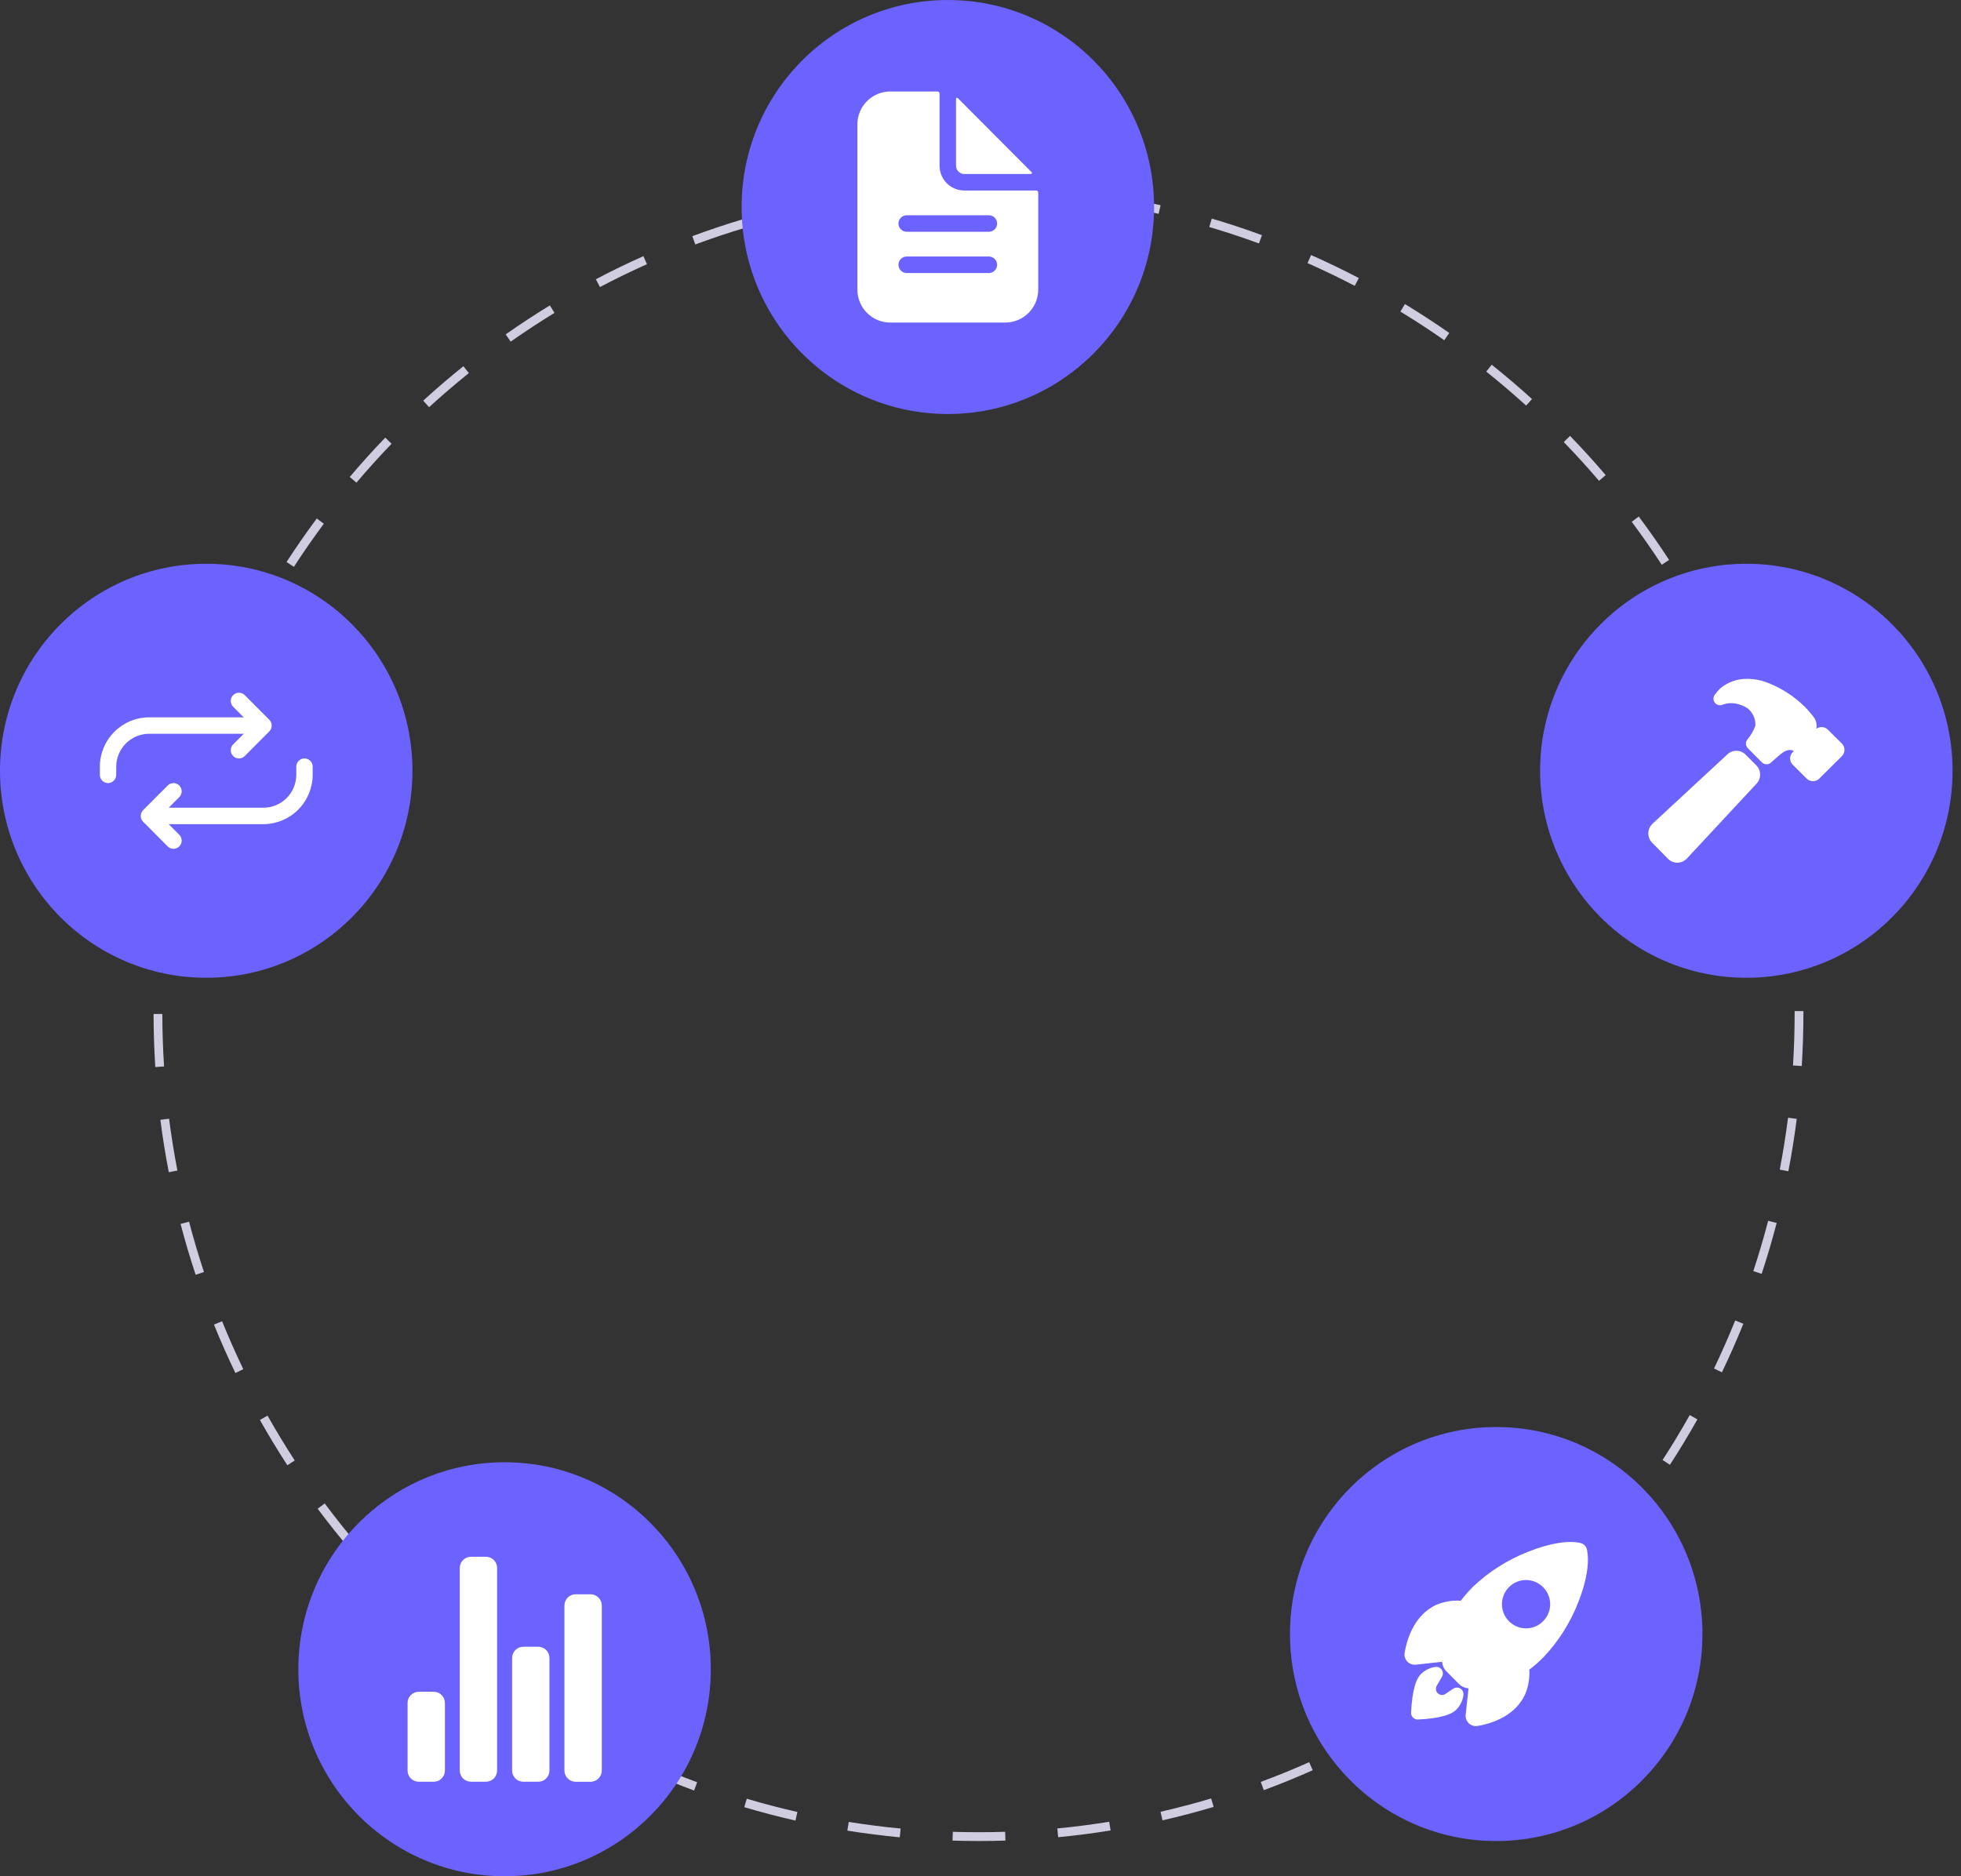 <svg width="209" height="200" viewBox="0 0 209 200" fill="none" xmlns="http://www.w3.org/2000/svg">
<rect x="0" y="0" width="209" height="200" fill="#333333" stroke="none"/>
<path d="M104.326 196.243C103.392 196.236 102.448 196.229 101.521 196.2L101.55 195.262C102.467 195.29 103.406 195.303 104.326 195.304C105.25 195.304 106.192 195.289 107.126 195.259L107.156 196.197C106.211 196.228 105.259 196.243 104.326 196.243ZM95.899 195.847C94.037 195.67 92.156 195.43 90.31 195.134L90.458 194.207C92.284 194.5 94.145 194.737 95.987 194.912L95.899 195.847ZM112.778 195.836L112.689 194.902C114.53 194.725 116.39 194.485 118.217 194.19L118.366 195.117C116.519 195.416 114.639 195.658 112.778 195.836ZM84.778 194.063C82.955 193.648 81.121 193.167 79.326 192.635L79.591 191.734C81.366 192.261 83.181 192.736 84.985 193.147L84.778 194.063ZM123.896 194.039L123.689 193.124C125.497 192.71 127.311 192.233 129.081 191.705L129.347 192.606C127.558 193.139 125.724 193.621 123.896 194.039ZM73.977 190.858C72.218 190.209 70.457 189.495 68.745 188.734L69.124 187.876C70.817 188.628 72.559 189.335 74.299 189.977L73.977 190.858ZM134.694 190.821L134.37 189.94C136.1 189.3 137.835 188.594 139.528 187.84L139.907 188.698C138.196 189.46 136.442 190.175 134.694 190.821ZM63.663 186.277C62.007 185.409 60.354 184.474 58.749 183.497L59.235 182.694C60.822 183.661 62.458 184.586 64.096 185.444L63.663 186.277ZM144.975 186.242L144.542 185.41C146.176 184.552 147.808 183.628 149.391 182.662L149.877 183.464C148.277 184.441 146.628 185.375 144.975 186.242ZM54.025 180.408C52.492 179.334 50.972 178.195 49.508 177.023L50.091 176.288C51.54 177.448 53.043 178.575 54.56 179.638L54.025 180.408ZM154.594 180.375L154.058 179.605C155.575 178.541 157.076 177.414 158.521 176.256L159.105 176.989C157.644 178.16 156.127 179.299 154.594 180.375ZM45.216 173.355C43.83 172.091 42.467 170.768 41.166 169.421L41.837 168.767C43.124 170.1 44.473 171.409 45.844 172.659L45.216 173.355ZM163.393 173.322L162.763 172.627C164.132 171.379 165.479 170.069 166.768 168.733L167.439 169.386C166.137 170.737 164.775 172.061 163.393 173.322ZM37.374 165.238C36.161 163.809 34.977 162.324 33.857 160.822L34.606 160.259C35.714 161.745 36.885 163.215 38.086 164.628L37.374 165.238ZM171.23 165.199L170.519 164.59C171.719 163.176 172.89 161.704 173.999 160.215L174.747 160.778C173.627 162.282 172.444 163.77 171.23 165.199ZM30.628 156.189C29.605 154.616 28.62 152.992 27.701 151.361L28.515 150.899C29.424 152.512 30.399 154.12 31.411 155.676L30.628 156.189ZM177.978 156.138L177.194 155.626C178.207 154.066 179.181 152.456 180.09 150.839L180.905 151.3C179.986 152.935 179.001 154.563 177.978 156.138ZM25.089 146.355C24.276 144.665 23.507 142.929 22.804 141.193L23.671 140.84C24.366 142.556 25.126 144.275 25.931 145.946L25.089 146.355ZM183.518 146.282L182.676 145.874C183.48 144.199 184.241 142.476 184.937 140.752L185.804 141.104C185.101 142.847 184.332 144.59 183.518 146.282ZM20.852 135.887C20.26 134.103 19.72 132.279 19.245 130.464L20.15 130.226C20.619 132.021 21.154 133.826 21.739 135.59L20.852 135.887ZM187.753 135.787L186.865 135.492C187.447 133.73 187.98 131.925 188.448 130.126L189.353 130.363C188.879 132.182 188.341 134.007 187.753 135.787ZM17.991 124.951C17.633 123.109 17.331 121.23 17.092 119.367L18.019 119.247C18.256 121.09 18.555 122.949 18.909 124.771L17.991 124.951ZM190.601 124.848L189.683 124.67C190.034 122.848 190.331 120.989 190.566 119.144L191.494 119.263C191.257 121.127 190.956 123.006 190.601 124.848ZM16.551 113.738C16.431 111.867 16.369 109.964 16.367 108.084L17.302 108.083C17.305 109.944 17.366 111.826 17.485 113.678L16.551 113.738ZM192.028 113.633L191.094 113.574C191.211 111.724 191.27 109.842 191.27 107.981L191.269 107.775H192.205L192.205 107.977C192.205 109.861 192.145 111.763 192.028 113.633ZM17.471 102.49L16.538 102.432C16.654 100.557 16.831 98.662 17.066 96.801L17.994 96.918C17.762 98.761 17.586 100.635 17.471 102.49ZM191.082 102.182C190.96 100.326 190.778 98.452 190.54 96.613L191.467 96.492C191.708 98.351 191.892 100.244 192.015 102.12L191.082 102.182ZM18.869 91.393L17.951 91.215C18.304 89.373 18.722 87.516 19.192 85.699L20.098 85.935C19.632 87.733 19.219 89.57 18.869 91.393ZM189.643 91.09C189.287 89.266 188.867 87.431 188.396 85.636L189.3 85.397C189.777 87.211 190.201 89.065 190.561 90.909L189.643 91.09ZM21.675 80.567L20.786 80.273C21.373 78.489 22.027 76.699 22.729 74.954L23.596 75.305C22.902 77.032 22.255 78.802 21.675 80.567ZM186.801 80.275C186.214 78.512 185.562 76.747 184.864 75.027L185.73 74.673C186.436 76.411 187.095 78.195 187.688 79.977L186.801 80.275ZM25.852 70.179L25.009 69.772C25.821 68.079 26.698 66.39 27.617 64.751L28.432 65.212C27.523 66.833 26.655 68.504 25.852 70.179ZM182.597 69.923C181.792 68.256 180.921 66.591 180.007 64.974L180.821 64.511C181.744 66.145 182.625 67.828 183.438 69.514L182.597 69.923ZM31.323 60.421L30.539 59.909C31.559 58.335 32.644 56.773 33.763 55.266L34.513 55.827C33.405 57.318 32.332 58.864 31.323 60.421ZM177.106 60.2C176.094 58.649 175.017 57.108 173.906 55.621L174.654 55.058C175.777 56.56 176.866 58.118 177.889 59.686L177.106 60.2ZM37.988 51.449L37.275 50.841C38.487 49.41 39.76 48 41.06 46.649L41.733 47.302C40.447 48.638 39.187 50.033 37.988 51.449ZM170.42 51.255C169.218 49.844 167.954 48.453 166.664 47.12L167.334 46.466C168.638 47.812 169.916 49.218 171.131 50.645L170.42 51.255ZM45.733 43.403L45.103 42.709C46.487 41.443 47.929 40.208 49.387 39.036L49.971 39.769C48.529 40.928 47.102 42.151 45.733 43.403ZM162.652 43.233C161.281 41.986 159.851 40.767 158.401 39.61L158.984 38.875C160.448 40.045 161.894 41.277 163.279 42.537L162.652 43.233ZM54.431 36.414L53.894 35.645C55.425 34.569 57.01 33.528 58.607 32.551L59.094 33.353C57.514 34.319 55.945 35.349 54.431 36.414ZM153.928 36.265C152.406 35.201 150.832 34.174 149.25 33.214L149.734 32.41C151.333 33.381 152.924 34.419 154.463 35.494L153.928 36.265ZM63.94 30.599L63.506 29.767C65.159 28.896 66.864 28.068 68.571 27.305L68.951 28.162C67.262 28.917 65.576 29.737 63.94 30.599ZM144.386 30.47C142.744 29.611 141.051 28.796 139.355 28.044L139.733 27.185C141.447 27.944 143.158 28.769 144.818 29.637L144.386 30.47ZM74.106 26.056L73.782 25.175C75.535 24.524 77.334 23.922 79.126 23.385L79.394 24.285C77.62 24.816 75.841 25.412 74.106 26.056ZM134.177 25.95C132.439 25.311 130.658 24.721 128.884 24.198L129.148 23.297C130.941 23.826 132.741 24.422 134.499 25.068L134.177 25.95ZM84.784 22.86L84.575 21.945C86.395 21.527 88.255 21.162 90.105 20.86L90.254 21.788C88.425 22.085 86.584 22.446 84.784 22.86ZM123.488 22.792C121.685 22.384 119.843 22.03 118.014 21.738L118.16 20.811C120.009 21.105 121.871 21.464 123.694 21.876L123.488 22.792ZM95.782 21.069L95.692 20.134C97.549 19.954 99.44 19.83 101.313 19.767L101.344 20.706C99.491 20.768 97.619 20.89 95.782 21.069ZM112.483 21.04C110.643 20.867 108.771 20.752 106.92 20.696L106.948 19.758C108.819 19.814 110.711 19.93 112.57 20.105L112.483 21.04Z" fill="#D0CDE1"/>
<path d="M101.019 44.131C113.158 44.131 122.999 34.252 122.999 22.066C122.999 9.879 113.158 0 101.019 0C88.88 0 79.039 9.879 79.039 22.066C79.039 34.252 88.88 44.131 101.019 44.131Z" fill="#6C63FF"/>
<path d="M186.12 104.225C198.259 104.225 208.1 94.346 208.1 82.159C208.1 69.973 198.259 60.094 186.12 60.094C173.981 60.094 164.141 69.973 164.141 82.159C164.141 94.346 173.981 104.225 186.12 104.225Z" fill="#6C63FF"/>
<path d="M159.464 196.245C171.603 196.245 181.444 186.365 181.444 174.179C181.444 161.992 171.603 152.113 159.464 152.113C147.325 152.113 137.484 161.992 137.484 174.179C137.484 186.365 147.325 196.245 159.464 196.245Z" fill="#6C63FF"/>
<path d="M53.777 200C65.916 200 75.756 190.121 75.756 177.935C75.756 165.748 65.916 155.869 53.777 155.869C41.638 155.869 31.797 165.748 31.797 177.935C31.797 190.121 41.638 200 53.777 200Z" fill="#6C63FF"/>
<path d="M21.98 104.225C34.119 104.225 43.959 94.346 43.959 82.159C43.959 69.973 34.119 60.094 21.98 60.094C9.841 60.094 0 69.973 0 82.159C0 94.346 9.841 104.225 21.98 104.225Z" fill="#6C63FF"/>
<path d="M110.432 20.307H102.765C102.068 20.307 101.4 20.029 100.907 19.534C100.414 19.04 100.137 18.368 100.137 17.669V9.972C100.137 9.943 100.131 9.914 100.12 9.888C100.109 9.861 100.093 9.837 100.073 9.816C100.052 9.796 100.028 9.78 100.002 9.769C99.975 9.758 99.947 9.752 99.918 9.752H94.88C93.95 9.752 93.059 10.123 92.401 10.783C91.744 11.442 91.375 12.337 91.375 13.27V30.863C91.375 31.796 91.744 32.691 92.401 33.35C93.059 34.01 93.95 34.381 94.88 34.381H107.146C108.076 34.381 108.967 34.01 109.625 33.35C110.282 32.691 110.651 31.796 110.651 30.863V20.527C110.651 20.498 110.645 20.47 110.634 20.443C110.623 20.416 110.607 20.392 110.587 20.372C110.567 20.351 110.543 20.335 110.516 20.324C110.489 20.313 110.461 20.307 110.432 20.307ZM105.394 29.103H96.632C96.4 29.103 96.177 29.011 96.013 28.846C95.848 28.681 95.756 28.457 95.756 28.224C95.756 27.991 95.848 27.767 96.013 27.602C96.177 27.437 96.4 27.344 96.632 27.344H105.394C105.626 27.344 105.849 27.437 106.014 27.602C106.178 27.767 106.27 27.991 106.27 28.224C106.27 28.457 106.178 28.681 106.014 28.846C105.849 29.011 105.626 29.103 105.394 29.103ZM105.394 24.705H96.632C96.4 24.705 96.177 24.613 96.013 24.448C95.848 24.283 95.756 24.059 95.756 23.826C95.756 23.592 95.848 23.369 96.013 23.204C96.177 23.039 96.4 22.946 96.632 22.946H105.394C105.626 22.946 105.849 23.039 106.014 23.204C106.178 23.369 106.27 23.592 106.27 23.826C106.27 24.059 106.178 24.283 106.014 24.448C105.849 24.613 105.626 24.705 105.394 24.705Z" fill="white"/>
<path d="M109.953 18.36L102.077 10.454C102.062 10.439 102.043 10.428 102.021 10.424C102 10.42 101.978 10.422 101.958 10.43C101.938 10.438 101.921 10.453 101.909 10.47C101.897 10.489 101.891 10.51 101.891 10.531V17.668C101.891 17.901 101.983 18.125 102.147 18.29C102.312 18.455 102.534 18.547 102.767 18.547H109.875C109.897 18.547 109.918 18.541 109.936 18.529C109.954 18.517 109.968 18.5 109.976 18.479C109.984 18.459 109.987 18.437 109.982 18.416C109.978 18.395 109.968 18.375 109.953 18.36Z" fill="white"/>
<path d="M169.127 165.156V165.152C169.09 164.99 169.009 164.841 168.892 164.723C168.776 164.604 168.628 164.521 168.467 164.482C167.166 164.164 165.12 164.503 162.853 165.414C160.673 166.265 158.678 167.533 156.98 169.148C156.516 169.611 156.085 170.107 155.69 170.63C154.818 170.57 153.943 170.711 153.134 171.043C150.614 172.156 149.894 175.005 149.702 176.175C149.675 176.341 149.686 176.512 149.734 176.673C149.783 176.834 149.868 176.982 149.983 177.105C150.097 177.228 150.239 177.323 150.396 177.382C150.553 177.441 150.722 177.463 150.889 177.446H150.895L153.702 177.138C153.705 177.174 153.709 177.207 153.712 177.237C153.748 177.581 153.901 177.901 154.144 178.145L155.514 179.521C155.757 179.766 156.076 179.919 156.418 179.955L156.512 179.965L156.207 182.78V182.786C156.192 182.929 156.205 183.073 156.246 183.211C156.287 183.349 156.355 183.477 156.445 183.589C156.535 183.701 156.647 183.793 156.773 183.862C156.899 183.93 157.037 183.973 157.18 183.988C157.213 183.991 157.247 183.993 157.281 183.994C157.341 183.994 157.402 183.989 157.462 183.979C158.634 183.789 161.47 183.076 162.576 180.532C162.904 179.722 163.045 178.849 162.989 177.976C163.513 177.581 164.008 177.148 164.47 176.682C166.078 174.993 167.343 173.006 168.194 170.832C169.097 168.581 169.437 166.512 169.127 165.156ZM164.455 172.819C164.096 173.179 163.639 173.424 163.142 173.524C162.644 173.624 162.129 173.573 161.66 173.378C161.191 173.183 160.79 172.854 160.508 172.43C160.226 172.007 160.076 171.509 160.075 171C160.075 170.491 160.225 169.993 160.507 169.569C160.788 169.146 161.189 168.815 161.657 168.62C162.126 168.425 162.642 168.374 163.139 168.473C163.637 168.572 164.094 168.817 164.453 169.177L164.455 169.179C164.936 169.654 165.208 170.302 165.214 170.979C165.219 171.657 164.955 172.309 164.482 172.791L164.455 172.819Z" fill="white"/>
<path d="M155.363 179.89C155.194 179.869 155.023 179.911 154.883 180.007C154.604 180.199 154.324 180.388 154.041 180.573C153.918 180.652 153.773 180.688 153.627 180.674C153.482 180.66 153.345 180.597 153.24 180.496C153.134 180.395 153.065 180.261 153.044 180.116C153.023 179.971 153.052 179.823 153.125 179.696L153.655 178.776C153.731 178.665 153.773 178.534 153.776 178.399C153.78 178.264 153.745 178.131 153.675 178.016C153.605 177.901 153.504 177.809 153.383 177.75C153.262 177.691 153.127 177.668 152.993 177.685C152.405 177.76 151.858 178.029 151.438 178.45C151.279 178.611 150.793 179.099 150.531 180.959C150.457 181.493 150.41 182.031 150.391 182.57C150.389 182.662 150.404 182.753 150.437 182.839C150.47 182.925 150.519 183.004 150.583 183.07C150.646 183.137 150.721 183.191 150.805 183.228C150.889 183.266 150.979 183.286 151.071 183.288C151.077 183.289 151.083 183.289 151.089 183.289H151.107C151.644 183.27 152.18 183.223 152.713 183.148C154.566 182.886 155.052 182.398 155.212 182.237C155.634 181.816 155.901 181.264 155.971 180.671C155.993 180.487 155.942 180.301 155.828 180.155C155.714 180.008 155.547 179.913 155.363 179.89Z" fill="white"/>
<path d="M46.224 189.924H44.632C44.315 189.924 44.011 189.798 43.787 189.573C43.563 189.348 43.438 189.043 43.438 188.725V181.531C43.438 181.213 43.563 180.908 43.787 180.683C44.011 180.458 44.315 180.332 44.632 180.332H46.224C46.541 180.332 46.845 180.458 47.069 180.683C47.293 180.908 47.419 181.213 47.419 181.531V188.725C47.419 189.043 47.293 189.348 47.069 189.573C46.845 189.798 46.541 189.924 46.224 189.924Z" fill="white"/>
<path d="M57.365 189.924H55.773C55.456 189.924 55.152 189.797 54.928 189.573C54.704 189.348 54.578 189.043 54.578 188.725V176.734C54.578 176.416 54.704 176.111 54.928 175.886C55.152 175.661 55.456 175.535 55.773 175.535H57.365C57.682 175.535 57.986 175.661 58.21 175.886C58.434 176.111 58.559 176.416 58.559 176.734V188.725C58.559 189.043 58.434 189.348 58.21 189.573C57.986 189.797 57.682 189.924 57.365 189.924Z" fill="white"/>
<path d="M62.943 189.926H61.351C61.034 189.926 60.73 189.799 60.506 189.574C60.282 189.349 60.156 189.044 60.156 188.726V171.14C60.156 170.822 60.282 170.517 60.506 170.293C60.73 170.068 61.034 169.941 61.351 169.941H62.943C63.26 169.941 63.564 170.068 63.788 170.293C64.012 170.517 64.138 170.822 64.138 171.14V188.726C64.138 189.044 64.012 189.349 63.788 189.574C63.564 189.799 63.26 189.926 62.943 189.926Z" fill="white"/>
<path d="M51.787 189.922H50.194C49.878 189.922 49.574 189.796 49.35 189.571C49.126 189.346 49 189.041 49 188.723V167.14C49 166.822 49.126 166.517 49.35 166.293C49.574 166.068 49.878 165.941 50.194 165.941H51.787C52.104 165.941 52.407 166.068 52.632 166.293C52.855 166.517 52.981 166.822 52.981 167.14V188.723C52.981 188.881 52.95 189.037 52.89 189.182C52.83 189.328 52.742 189.46 52.631 189.571C52.52 189.683 52.389 189.771 52.244 189.831C52.099 189.891 51.944 189.922 51.787 189.922Z" fill="white"/>
<path d="M187.183 81.582L186.045 80.439C185.784 80.178 185.431 80.03 185.063 80.029C184.694 80.028 184.34 80.174 184.078 80.434L176.168 87.763C175.877 88.021 175.7 88.383 175.673 88.772C175.665 88.965 175.696 89.157 175.765 89.337C175.834 89.517 175.94 89.681 176.075 89.819L177.774 91.544L177.777 91.547C178.04 91.81 178.395 91.958 178.766 91.959H178.817C179.009 91.948 179.197 91.9 179.371 91.816C179.544 91.732 179.699 91.615 179.827 91.47L187.178 83.566C187.441 83.304 187.589 82.949 187.591 82.577C187.592 82.206 187.447 81.85 187.187 81.586L187.183 81.582Z" fill="white"/>
<path d="M196.318 79.273L196.304 79.26L194.811 77.776C194.724 77.688 194.62 77.619 194.505 77.572C194.391 77.525 194.269 77.501 194.145 77.502C193.945 77.502 193.75 77.566 193.588 77.683C193.588 77.664 193.591 77.646 193.592 77.63C193.652 77.247 193.572 76.855 193.365 76.527C193.036 76.081 192.675 75.661 192.285 75.269L192.281 75.266C191.189 74.214 189.907 73.383 188.502 72.819C187.768 72.516 186.983 72.361 186.189 72.362C185.162 72.352 184.164 72.703 183.368 73.354C183.141 73.571 182.934 73.809 182.75 74.063C182.662 74.185 182.615 74.333 182.617 74.483C182.619 74.634 182.67 74.78 182.761 74.9C182.852 75.019 182.98 75.106 183.124 75.147C183.268 75.188 183.422 75.182 183.562 75.128C183.685 75.082 183.81 75.044 183.936 75.013C184.2 74.957 184.471 74.94 184.74 74.963C185.298 75.021 185.832 75.218 186.296 75.535C186.555 75.755 186.762 76.031 186.9 76.342C187.037 76.653 187.103 76.992 187.091 77.333C186.898 77.886 186.602 78.398 186.22 78.841C186.118 78.976 186.068 79.144 186.08 79.312C186.091 79.481 186.163 79.64 186.283 79.76L187.782 81.265C187.908 81.392 188.078 81.465 188.256 81.47C188.435 81.475 188.608 81.412 188.741 81.292C189.165 80.912 189.811 80.339 190.037 80.199C190.229 80.069 190.448 79.983 190.677 79.945C190.848 79.928 191.02 79.964 191.169 80.049C191.17 80.056 191.169 80.064 191.167 80.071C191.164 80.078 191.161 80.085 191.156 80.091L191.076 80.166L191.063 80.178C190.887 80.355 190.788 80.594 190.787 80.844C190.787 81.093 190.885 81.333 191.061 81.51L191.065 81.514L192.558 82.998C192.646 83.085 192.75 83.154 192.864 83.201C192.978 83.248 193.101 83.272 193.224 83.271C193.472 83.272 193.71 83.174 193.887 83L196.306 80.602C196.314 80.594 196.322 80.585 196.33 80.576C196.492 80.398 196.581 80.164 196.579 79.922C196.577 79.681 196.484 79.449 196.318 79.273Z" fill="white"/>
<path d="M25.466 80.847C25.294 80.847 25.125 80.795 24.982 80.699C24.838 80.603 24.726 80.466 24.66 80.306C24.594 80.146 24.577 79.97 24.61 79.8C24.644 79.63 24.727 79.474 24.849 79.352L26.85 77.343L24.849 75.335C24.686 75.171 24.594 74.948 24.594 74.716C24.594 74.483 24.686 74.261 24.849 74.096C25.013 73.932 25.235 73.84 25.466 73.84C25.698 73.84 25.919 73.932 26.083 74.096L28.7 76.724C28.782 76.805 28.846 76.902 28.89 77.008C28.933 77.114 28.956 77.228 28.956 77.343C28.956 77.458 28.933 77.572 28.89 77.678C28.846 77.785 28.782 77.881 28.7 77.963L26.083 80.59C26.002 80.672 25.906 80.736 25.8 80.78C25.694 80.824 25.581 80.847 25.466 80.847Z" fill="white"/>
<path d="M11.513 83.472C11.399 83.472 11.285 83.449 11.179 83.405C11.073 83.361 10.977 83.296 10.896 83.215C10.815 83.134 10.751 83.037 10.707 82.931C10.663 82.825 10.641 82.711 10.641 82.596V81.72C10.648 80.329 11.201 78.996 12.181 78.013C13.16 77.029 14.487 76.472 15.873 76.465H27.217C27.449 76.465 27.671 76.557 27.834 76.721C27.998 76.886 28.09 77.108 28.09 77.341C28.09 77.573 27.998 77.796 27.834 77.96C27.671 78.124 27.449 78.217 27.217 78.217H15.875C14.951 78.222 14.066 78.593 13.413 79.25C12.759 79.906 12.39 80.795 12.386 81.723V82.596C12.386 82.711 12.363 82.825 12.319 82.931C12.275 83.037 12.211 83.134 12.13 83.215C12.049 83.296 11.953 83.361 11.847 83.405C11.741 83.449 11.628 83.472 11.513 83.472Z" fill="white"/>
<path d="M18.49 90.479C18.375 90.479 18.262 90.457 18.156 90.412C18.05 90.368 17.954 90.304 17.873 90.222L15.256 87.595C15.175 87.513 15.11 87.417 15.066 87.311C15.023 87.204 15 87.091 15 86.975C15 86.861 15.023 86.747 15.066 86.64C15.11 86.534 15.175 86.438 15.256 86.356L17.873 83.729C18.037 83.565 18.258 83.473 18.49 83.473C18.721 83.473 18.943 83.565 19.106 83.729C19.27 83.893 19.362 84.116 19.362 84.348C19.362 84.58 19.27 84.803 19.107 84.967L17.106 86.975L19.107 88.984C19.229 89.106 19.312 89.262 19.346 89.432C19.379 89.602 19.362 89.778 19.296 89.938C19.23 90.098 19.118 90.235 18.974 90.331C18.831 90.428 18.662 90.479 18.49 90.479Z" fill="white"/>
<path d="M16.747 87.851C16.516 87.851 16.294 87.758 16.131 87.594C15.967 87.43 15.875 87.207 15.875 86.975C15.875 86.743 15.967 86.52 16.131 86.355C16.294 86.191 16.516 86.099 16.747 86.099H28.089C29.014 86.093 29.898 85.722 30.552 85.066C31.205 84.409 31.574 83.521 31.579 82.593V81.72C31.579 81.487 31.671 81.264 31.835 81.1C31.998 80.936 32.22 80.844 32.452 80.844C32.683 80.844 32.905 80.936 33.069 81.1C33.232 81.264 33.324 81.487 33.324 81.72V82.596C33.317 83.987 32.764 85.319 31.784 86.303C30.805 87.287 29.478 87.843 28.092 87.851L16.747 87.851Z" fill="white"/>
</svg>
